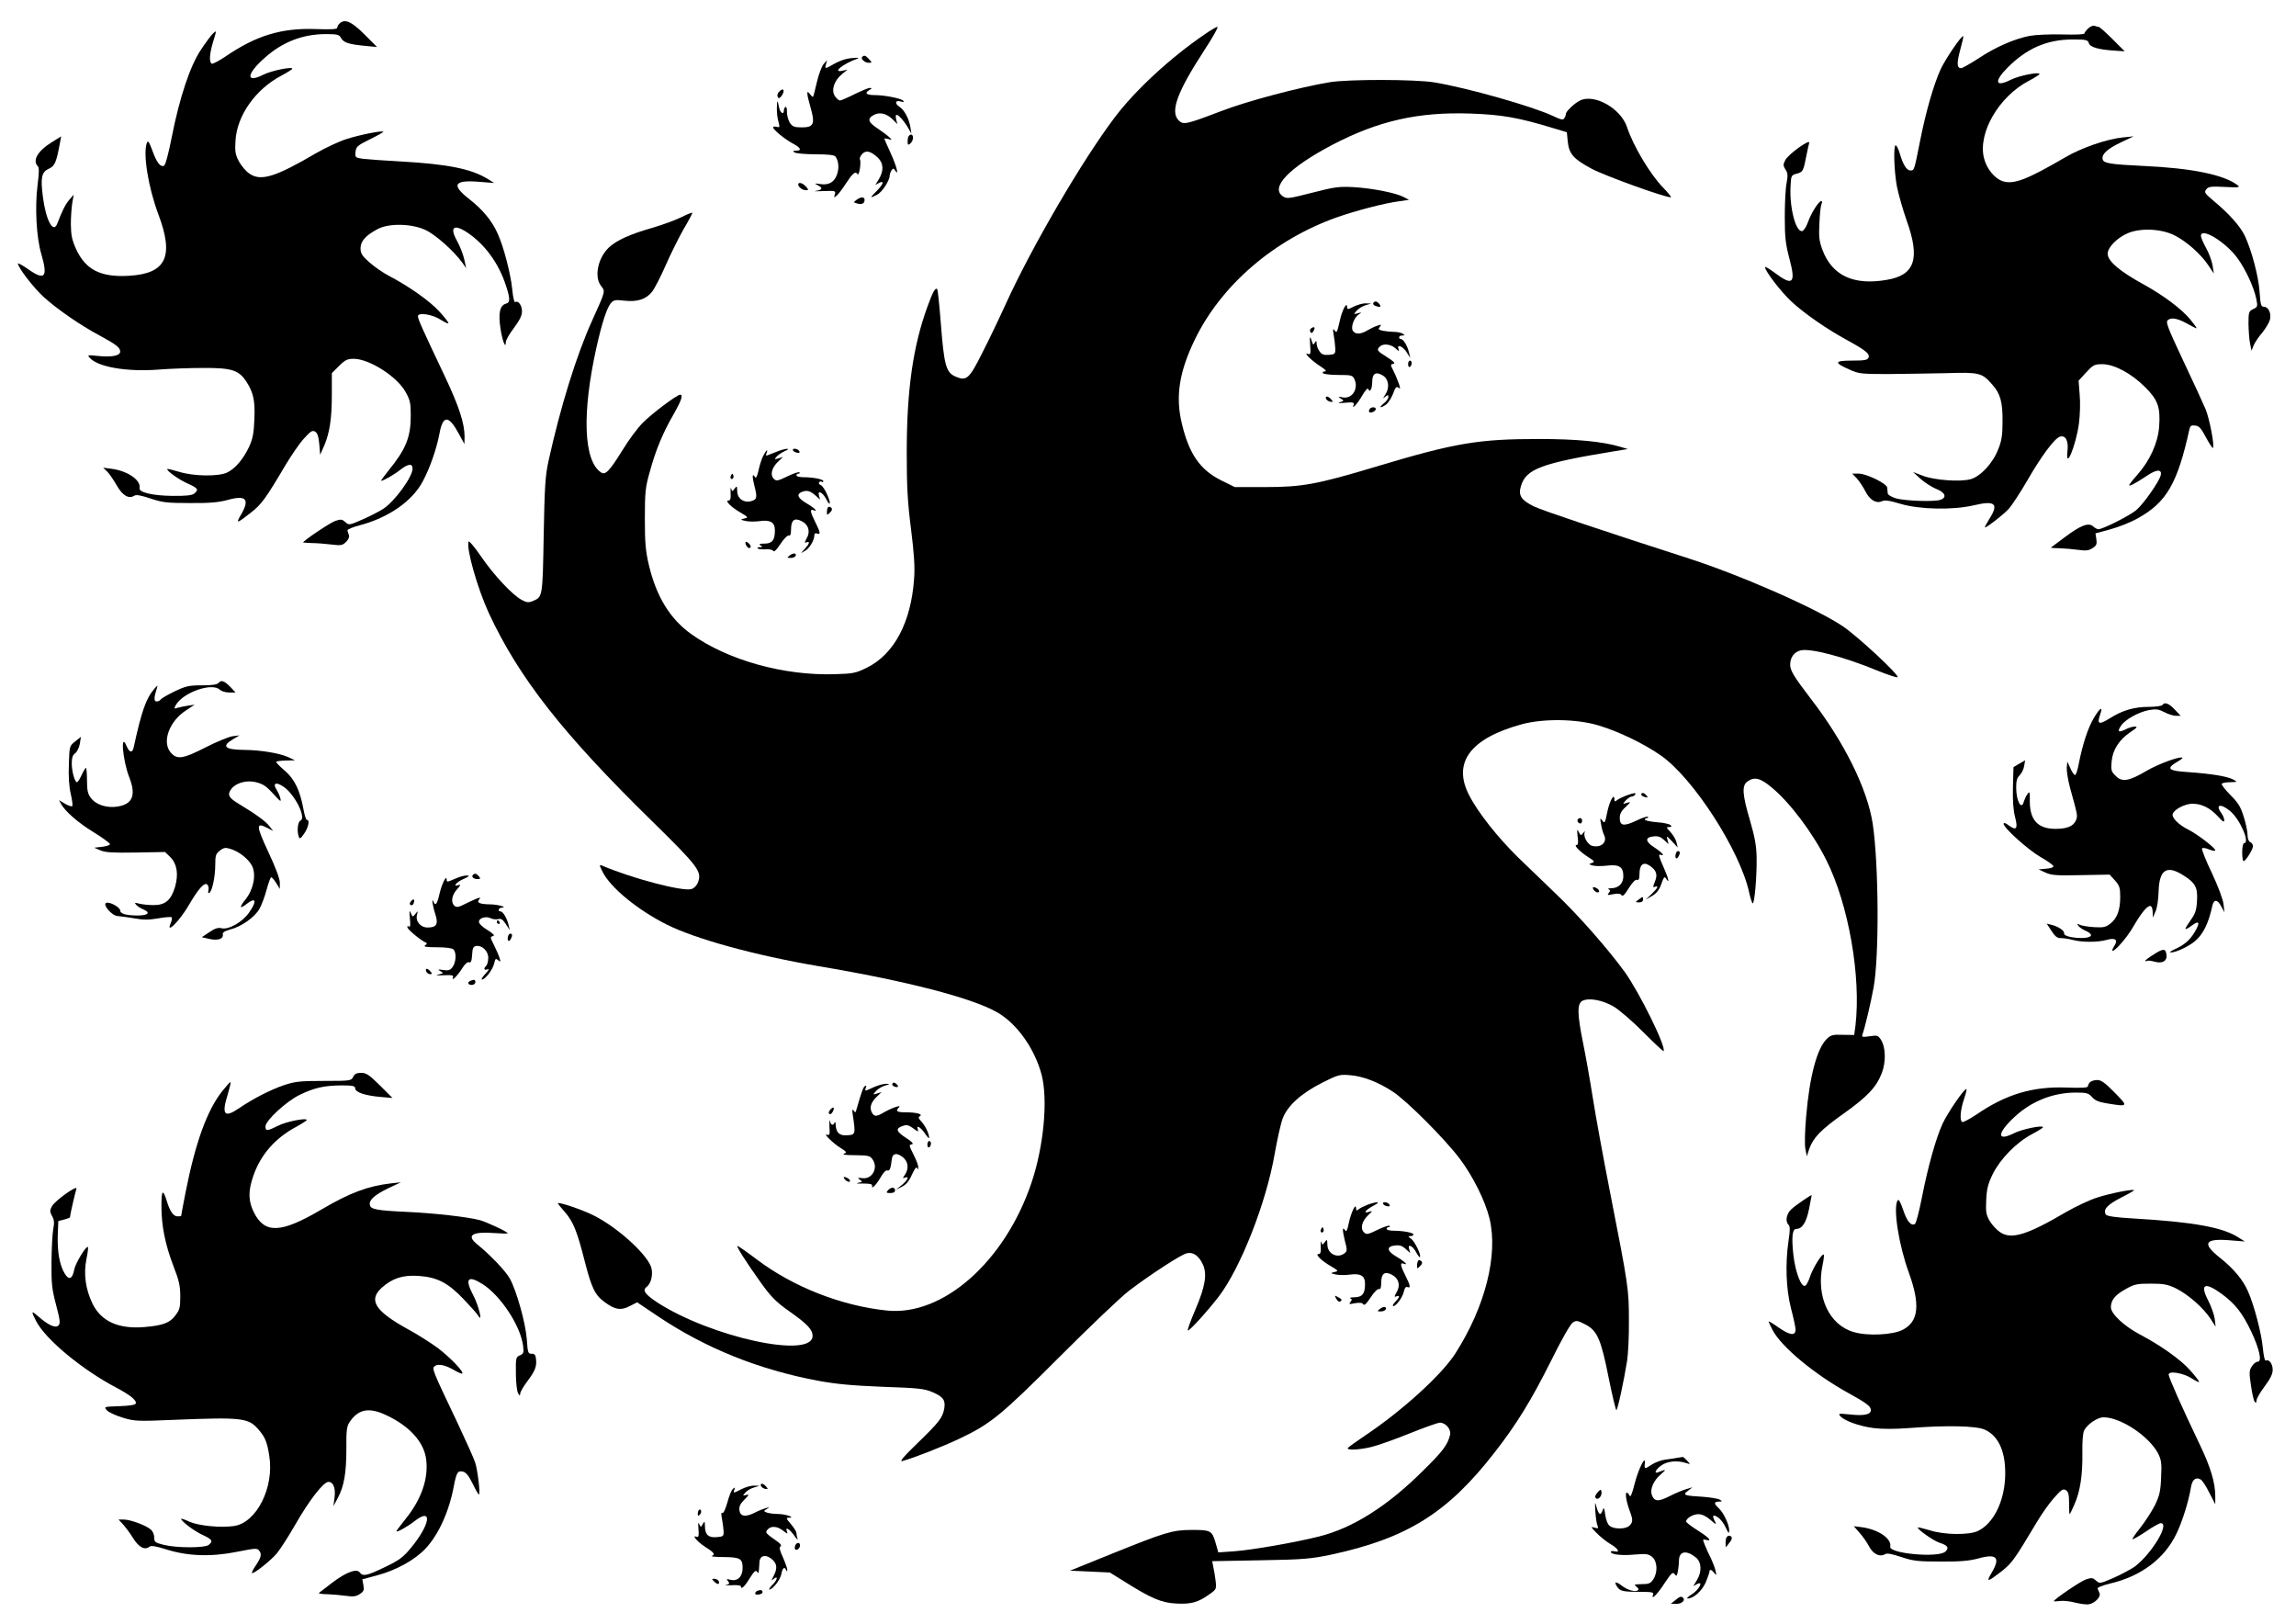 <?xml version="1.0" standalone="no"?>
<!DOCTYPE svg PUBLIC "-//W3C//DTD SVG 20010904//EN"
 "http://www.w3.org/TR/2001/REC-SVG-20010904/DTD/svg10.dtd">
<svg version="1.0" xmlns="http://www.w3.org/2000/svg"
 width="1280pt" height="905pt" viewBox="0 0 1280 905"
 preserveAspectRatio="xMidYMid meet">
<g transform="translate(0,905) scale(0.1,-0.1)"
fill="#000000" stroke="none">
<path d="M1892 8918 c-7 -7 -12 -17 -12 -23 0 -8 -36 -10 -119 -7 -192 7 -333
-36 -504 -153 -37 -25 -72 -43 -77 -40 -15 10 -12 57 9 125 19 62 19 62 -1 44
-11 -10 -41 -51 -67 -90 -61 -90 -120 -268 -163 -486 -19 -97 -36 -159 -44
-162 -21 -8 -41 19 -65 86 -18 48 -24 57 -30 42 -23 -59 7 -247 64 -399 88
-234 44 -329 -160 -342 -161 -10 -245 32 -299 149 -23 51 -28 77 -29 138 0 41
4 95 8 120 l8 45 -25 -29 c-22 -26 -38 -58 -67 -133 -22 -58 -64 21 -80 151
-14 107 -7 137 34 156 33 15 41 35 61 142 l7 38 -51 -32 c-80 -49 -111 -103
-79 -135 8 -8 7 -38 -2 -108 -15 -123 -6 -288 21 -380 38 -130 21 -151 -71
-87 -32 23 -59 37 -59 33 0 -22 88 -136 143 -186 75 -68 205 -158 312 -215 94
-51 115 -67 115 -90 0 -23 -48 -32 -125 -24 -53 6 -59 5 -47 -8 43 -53 207
-82 387 -68 61 5 172 9 248 9 159 1 199 -12 241 -77 39 -61 49 -106 44 -211
-3 -76 -9 -107 -29 -151 -32 -68 -78 -123 -123 -144 -49 -23 -187 -21 -267 4
-35 10 -65 18 -66 16 -8 -8 66 -61 115 -82 56 -25 61 -34 35 -55 -12 -10 -46
-14 -122 -13 -111 1 -188 20 -183 43 9 44 -65 96 -156 108 l-47 6 23 -22 c12
-12 36 -47 53 -77 32 -56 67 -77 98 -57 10 7 37 2 91 -16 66 -22 92 -25 220
-25 109 -1 160 4 208 17 104 29 126 5 76 -81 -31 -53 -25 -52 54 10 60 47 82
77 192 263 33 55 79 123 104 150 38 42 47 48 63 39 13 -8 19 -27 23 -70 l5
-59 22 50 c31 72 43 153 43 287 l0 118 40 40 c34 34 46 40 83 40 86 -1 238
-97 287 -183 26 -46 30 -62 30 -133 0 -121 -27 -188 -125 -308 -25 -31 -43
-56 -40 -56 13 0 72 34 106 61 45 35 69 37 69 7 0 -46 -99 -182 -163 -224 -23
-15 -76 -42 -117 -60 -73 -32 -75 -32 -95 -14 -18 16 -24 17 -57 6 -28 -10
-178 -110 -178 -120 0 0 21 -2 48 -3 26 0 75 -4 108 -8 55 -7 64 -5 84 15 13
13 19 28 15 38 -4 9 -7 21 -8 26 -1 5 30 18 68 28 161 42 294 135 352 245 41
77 77 182 93 266 19 104 51 104 107 1 l32 -59 1 40 c0 75 -31 170 -109 335
-128 270 -151 321 -151 337 0 24 82 11 130 -21 22 -14 40 -22 40 -17 0 5 -23
35 -51 65 -53 58 -166 138 -278 197 -35 18 -85 53 -112 77 -41 36 -49 50 -49
78 0 40 29 72 95 107 62 34 191 31 267 -5 57 -26 161 -120 206 -183 l21 -30
-11 50 c-6 28 -24 73 -40 102 -43 77 -19 97 57 47 97 -65 173 -168 214 -291
26 -78 26 -99 1 -106 -33 -9 -43 -52 -30 -137 10 -69 30 -120 30 -76 0 10 20
45 45 78 32 43 45 69 45 93 0 33 -21 62 -38 51 -5 -3 -12 27 -16 68 -8 87 -48
241 -82 315 -32 71 -82 132 -160 193 -101 79 -83 107 65 94 l76 -6 -35 22
c-93 57 -222 83 -485 98 -93 5 -189 12 -213 15 -41 6 -43 8 -40 38 3 29 10 36
81 71 43 21 76 40 74 42 -7 7 -131 -17 -205 -41 -42 -13 -120 -50 -172 -80
-223 -131 -306 -157 -369 -113 -19 12 -45 43 -59 68 -20 39 -23 55 -19 117 8
139 112 286 255 361 34 18 62 36 62 39 0 13 -119 -11 -163 -34 -98 -49 -94 4
8 94 99 89 213 133 342 133 63 0 74 -3 83 -20 15 -27 40 -36 129 -45 l73 -7
-71 71 c-73 73 -110 88 -139 59z"/>
<path d="M11641 8891 c-12 -12 -21 -24 -21 -28 0 -5 -55 -7 -122 -5 -68 2
-150 -2 -183 -8 -86 -17 -190 -62 -286 -126 -45 -29 -89 -54 -96 -54 -24 0
-25 27 -5 102 11 40 19 74 17 76 -8 8 -99 -126 -126 -184 -39 -85 -83 -239
-114 -396 -34 -171 -33 -168 -55 -168 -21 0 -41 32 -60 98 -7 23 -17 42 -22
42 -13 0 -9 -142 7 -229 9 -45 34 -132 55 -192 76 -212 45 -303 -112 -329
-185 -32 -304 24 -358 167 -18 49 -21 72 -17 148 2 50 7 98 12 108 4 9 3 17
-1 17 -14 0 -58 -69 -75 -119 -9 -25 -23 -47 -32 -49 -35 -7 -71 128 -65 247
3 63 4 65 35 73 34 9 37 15 53 98 6 30 13 63 16 73 8 27 -119 -64 -134 -97
-12 -23 -11 -31 2 -51 13 -19 14 -33 6 -76 -6 -28 -10 -113 -10 -187 0 -114 4
-151 26 -234 37 -139 19 -155 -84 -77 -29 21 -52 35 -52 30 0 -22 87 -135 145
-190 73 -68 200 -156 318 -220 100 -55 122 -74 114 -94 -5 -14 -22 -17 -93
-17 -99 0 -102 -11 -11 -51 48 -22 66 -24 212 -24 88 1 234 3 325 5 185 6 200
2 257 -64 45 -50 58 -98 57 -206 0 -75 -5 -108 -24 -154 -30 -78 -99 -152
-154 -167 -58 -16 -200 -6 -266 19 l-55 21 43 -39 c24 -21 63 -46 88 -56 49
-19 59 -47 22 -60 -36 -12 -198 -6 -248 8 -25 8 -46 20 -46 28 -1 8 -2 23 -3
32 -1 22 -115 78 -159 78 l-36 0 26 -27 c14 -16 35 -47 47 -71 25 -49 60 -70
92 -56 16 8 43 4 103 -14 106 -32 291 -36 408 -9 121 29 143 10 88 -76 -16
-26 -27 -47 -24 -47 11 0 99 68 131 102 17 18 64 89 104 158 78 136 153 237
183 246 31 10 49 -23 42 -79 -13 -115 47 27 64 153 6 46 8 115 4 160 l-6 78
42 46 c39 42 46 46 90 46 66 0 160 -50 237 -126 73 -72 88 -113 80 -223 -7
-90 -51 -188 -122 -268 -25 -28 -45 -54 -45 -57 0 -9 36 10 97 51 57 39 89 39
78 1 -11 -37 -94 -155 -133 -189 -34 -31 -189 -109 -214 -109 -6 0 -19 7 -29
16 -25 23 -70 6 -159 -61 -40 -30 -74 -56 -76 -57 -1 -2 21 -4 49 -4 29 -1 76
-5 104 -9 42 -6 58 -4 79 10 22 14 25 22 21 50 l-5 32 81 22 c45 12 114 39
153 61 162 89 223 194 290 498 4 18 10 23 32 20 22 -2 33 -15 60 -66 19 -35
36 -61 39 -59 10 11 -19 163 -41 216 -13 31 -69 153 -125 271 -91 194 -99 216
-84 227 20 15 55 8 110 -23 23 -13 45 -24 48 -24 4 0 -12 22 -34 49 -51 61
-148 133 -261 196 -135 74 -200 130 -200 171 0 35 53 89 112 114 72 31 190 25
263 -13 65 -33 145 -104 185 -164 l32 -48 -7 45 c-4 25 -20 69 -36 97 -16 29
-29 60 -29 68 0 50 137 -33 203 -123 45 -61 91 -160 105 -225 9 -45 9 -48 -17
-60 -24 -12 -26 -17 -26 -82 1 -39 4 -88 9 -110 l8 -40 12 30 c7 17 29 49 49
72 19 24 38 56 42 72 8 36 -9 71 -34 71 -16 0 -19 11 -24 83 -6 87 -44 230
-82 312 -26 54 -88 124 -175 196 -50 42 -53 48 -40 64 12 15 27 17 103 13 79
-4 87 -3 71 10 -75 58 -256 95 -524 107 -187 9 -224 15 -228 38 -6 28 26 57
103 94 l70 33 -60 -6 c-89 -9 -229 -57 -320 -110 -214 -125 -289 -154 -350
-134 -46 15 -91 71 -105 131 -33 139 83 340 248 427 34 18 62 36 62 39 0 14
-112 -8 -159 -31 -88 -45 -97 -11 -18 68 107 107 218 155 359 156 78 0 87 -2
93 -20 7 -23 52 -36 140 -42 l60 -4 -68 68 c-37 37 -72 68 -77 68 -4 0 -15 3
-23 6 -9 3 -25 -4 -36 -15z"/>
<path d="M6715 8858 c-192 -131 -388 -313 -501 -463 -180 -238 -459 -716 -605
-1035 -36 -80 -96 -205 -133 -277 -72 -144 -87 -158 -147 -133 -55 23 -66 62
-84 299 -8 101 -17 186 -20 189 -10 11 -24 -13 -53 -93 -82 -223 -117 -466
-117 -820 0 -192 5 -277 24 -425 17 -137 22 -209 17 -276 -17 -243 -111 -421
-264 -496 -61 -30 -76 -33 -177 -36 -285 -9 -598 78 -802 224 -117 84 -193
207 -235 382 -19 81 -23 124 -23 262 0 148 3 175 28 262 32 118 73 217 133
320 42 74 54 108 36 108 -18 0 -159 -106 -209 -157 -29 -29 -79 -97 -112 -151
-72 -116 -95 -141 -119 -126 -99 63 -109 331 -26 701 30 134 58 220 81 245 14
16 26 18 74 12 73 -8 122 8 155 51 14 18 48 84 75 146 27 62 72 152 99 200 28
47 50 89 50 93 0 3 -27 -7 -60 -24 -32 -16 -108 -44 -167 -61 -122 -35 -194
-68 -237 -107 -63 -59 -85 -165 -45 -216 24 -31 26 -25 -50 -193 -87 -192
-177 -482 -243 -782 -18 -82 -22 -142 -27 -417 -6 -344 -6 -341 -60 -364 -24
-10 -35 -9 -62 6 -50 25 -157 139 -229 245 -35 51 -66 87 -68 80 -13 -40 50
-261 113 -398 169 -363 413 -673 908 -1158 264 -259 282 -284 257 -346 -7 -17
-23 -32 -37 -35 -52 -13 -330 60 -496 131 -17 7 -17 4 3 -36 45 -88 195 -211
356 -292 161 -81 493 -172 845 -232 490 -82 857 -177 997 -257 111 -63 210
-202 249 -349 36 -140 12 -399 -57 -603 -148 -438 -493 -743 -805 -711 -254
26 -524 132 -726 285 -57 43 -106 77 -108 75 -5 -6 51 -93 131 -205 57 -79 83
-106 158 -159 100 -70 130 -102 130 -137 0 -131 -566 -8 -867 187 -66 44 -83
67 -59 85 23 17 36 59 29 100 -11 69 -183 229 -323 299 -63 32 -200 78 -200
68 0 -3 18 -25 40 -50 46 -53 68 -108 110 -274 38 -148 57 -188 111 -227 58
-43 91 -48 140 -22 l41 21 119 -80 c265 -177 559 -295 888 -357 103 -19 190
-27 362 -34 200 -7 231 -10 278 -30 60 -26 73 -45 65 -92 -10 -51 -28 -75
-148 -191 -78 -75 -103 -106 -86 -101 58 15 222 79 317 124 176 83 233 130
563 460 168 168 341 333 385 366 115 88 288 200 320 208 36 9 67 -12 90 -60
26 -55 15 -123 -41 -254 -26 -60 -45 -113 -42 -116 7 -6 110 108 174 191 121
160 263 521 310 792 14 80 34 170 45 199 27 71 103 140 222 200 86 43 96 46
152 41 72 -5 158 -38 240 -92 76 -49 291 -264 374 -375 73 -97 141 -234 165
-332 49 -204 -24 -492 -191 -753 -78 -121 -300 -322 -509 -461 -46 -31 -86
-60 -90 -65 -8 -14 63 -11 133 6 34 8 129 42 211 75 82 33 158 60 169 60 33 0
64 -37 57 -68 -14 -56 -39 -90 -153 -202 -196 -195 -389 -317 -576 -364 -135
-34 -371 -75 -476 -83 l-87 -6 -16 56 c-19 66 -28 70 -138 69 -101 0 -148 -15
-433 -130 l-240 -97 111 -5 111 -5 79 -49 c152 -96 210 -120 290 -124 83 -5
125 7 184 50 42 29 42 31 37 76 -3 26 -9 61 -13 78 l-6 32 268 5 c241 4 282 8
393 31 424 91 651 232 914 571 122 156 206 294 311 504 60 121 110 210 124
219 20 13 26 12 69 -10 67 -34 88 -80 131 -297 20 -100 40 -181 43 -181 7 0
42 162 60 275 6 39 11 140 10 225 0 173 -2 189 -106 719 -36 184 -79 418 -95
520 -16 102 -41 242 -55 310 -32 158 -33 216 -4 232 36 19 113 5 176 -32 31
-19 106 -83 165 -143 60 -60 110 -107 112 -105 18 19 -133 325 -216 441 -94
129 -251 308 -380 432 -62 60 -159 153 -215 207 -114 112 -226 253 -274 349
-92 181 9 315 295 393 122 33 309 30 429 -7 111 -33 255 -103 346 -167 182
-127 441 -530 492 -762 7 -32 16 -60 20 -62 10 -7 24 153 22 255 -1 65 -10
114 -37 207 -43 145 -46 195 -14 217 39 28 72 20 137 -35 101 -84 228 -253
303 -404 124 -247 194 -650 162 -922 l-7 -52 -63 1 c-54 2 -67 -1 -88 -21 -56
-52 -98 -210 -117 -436 -7 -78 -9 -158 -4 -180 l8 -40 13 40 c22 63 65 108
191 197 135 96 184 149 214 227 24 64 22 145 -6 187 -15 23 -20 24 -62 18 -41
-6 -45 -5 -40 10 13 35 46 173 62 261 32 174 29 690 -5 915 -30 193 -158 453
-344 694 -95 124 -116 159 -116 191 0 41 23 72 60 80 56 12 240 -36 424 -112
59 -24 111 -41 115 -38 11 12 -228 233 -308 286 -156 103 -576 287 -871 381
-438 141 -801 262 -848 285 -71 35 -89 61 -73 113 28 96 114 128 516 194 l80
13 -40 12 c-101 30 -244 44 -455 44 -336 0 -466 -21 -905 -153 -337 -101 -415
-115 -625 -115 l-166 0 -77 38 c-116 58 -178 146 -218 315 -37 151 -15 289 71
467 147 305 443 560 794 684 105 37 267 79 345 89 l56 8 -30 16 c-44 23 -175
49 -280 55 -80 4 -105 1 -229 -31 -128 -33 -142 -35 -163 -21 -75 49 33 161
277 289 256 133 477 183 769 173 172 -6 265 -22 456 -80 l80 -24 5 -51 c7 -71
33 -99 136 -154 74 -39 404 -158 439 -158 5 0 -14 24 -42 53 -73 74 -168 234
-202 337 -34 106 -184 190 -264 149 -30 -15 -77 -60 -77 -73 0 -6 -4 -17 -9
-25 -7 -11 -18 -9 -62 12 -117 55 -481 158 -664 188 -105 17 -474 18 -580 1
-170 -28 -461 -105 -609 -162 -194 -74 -209 -77 -235 -51 -49 49 -8 159 143
391 47 72 80 130 73 130 -7 0 -39 -19 -72 -42z"/>
<path d="M4807 8733 c-11 -10 14 -33 36 -33 19 0 20 1 2 20 -19 21 -28 24 -38
13z"/>
<path d="M4713 8720 c-17 -4 -48 -17 -68 -29 -45 -26 -48 -26 -40 2 l6 22 -20
-23 c-10 -12 -27 -57 -37 -100 -10 -42 -19 -79 -21 -81 -2 -3 -10 4 -18 15
-20 27 -19 4 4 -76 26 -91 17 -110 -48 -110 -43 0 -53 4 -68 26 -9 15 -16 42
-16 60 1 19 -3 31 -8 28 -5 -3 -9 -12 -9 -20 0 -25 -19 -15 -26 14 -10 48 -12
48 -13 2 -1 -25 3 -60 9 -79 8 -30 7 -33 -10 -28 -11 3 -20 2 -20 -3 0 -13 68
-68 110 -90 44 -23 52 -40 18 -40 -19 0 -20 -2 -8 -10 8 -5 61 -10 116 -10 69
0 105 -4 111 -12 30 -39 18 -118 -22 -144 -17 -11 -37 -14 -62 -10 -33 5 -35
4 -15 -6 31 -16 28 -26 -10 -32 -18 -2 0 -3 40 -1 70 2 72 2 66 -19 -6 -19 -5
-19 11 -6 9 8 32 37 50 66 38 58 54 72 65 54 4 -7 10 5 14 30 3 23 4 46 0 51
-3 6 2 19 12 30 21 23 47 18 87 -19 33 -31 35 -73 7 -120 l-20 -33 20 11 c32
17 25 -7 -14 -46 -38 -38 -38 -41 4 -19 28 14 70 79 70 107 0 7 5 20 10 28 9
13 11 13 20 0 24 -37 8 26 -25 97 -19 42 -35 78 -35 80 0 2 10 1 23 -2 20 -7
21 -6 6 9 -9 9 -38 31 -65 49 -55 36 -61 55 -23 76 32 18 72 9 106 -25 l26
-26 -7 26 c-3 14 -3 26 2 26 12 0 46 -39 66 -75 l17 -30 -5 33 c-8 50 -34 99
-62 117 -29 19 -22 39 9 29 16 -4 19 -3 12 5 -13 13 -104 31 -161 31 -46 0
-56 12 -26 29 14 9 14 10 1 11 -8 0 -46 -16 -85 -35 -38 -19 -75 -35 -81 -35
-7 0 -20 11 -29 25 -21 33 -4 85 39 121 l32 26 -27 -6 c-63 -14 2 39 82 67 23
8 -31 6 -67 -3z"/>
<path d="M4340 8535 c-6 -8 -8 -20 -4 -26 5 -9 11 -7 21 6 23 33 9 51 -17 20z"/>
<path d="M5067 8293 c-4 -3 -7 -17 -7 -31 0 -21 2 -22 15 -12 8 7 15 21 15 31
0 19 -11 25 -23 12z"/>
<path d="M4450 8022 c0 -14 23 -32 42 -32 17 0 17 1 1 20 -17 20 -43 27 -43
12z"/>
<path d="M4775 7936 c-18 -13 -18 -14 3 -20 26 -8 42 -1 42 20 0 18 -21 18
-45 0z"/>
<path d="M7656 7361 c-3 -5 1 -12 10 -15 27 -11 37 -7 24 9 -14 17 -26 19 -34
6z"/>
<path d="M7547 7341 c-33 -17 -37 -17 -37 -2 -1 33 -29 -20 -41 -78 -15 -66
-17 -70 -30 -51 -8 11 -9 4 -4 -25 4 -22 8 -56 9 -75 1 -33 -1 -35 -36 -38
-28 -2 -40 2 -52 20 -9 12 -16 32 -16 43 0 16 -2 17 -10 5 -8 -13 -9 -13 -14
0 -13 42 -16 40 -12 -12 4 -50 2 -56 -12 -51 -29 11 18 -36 68 -68 28 -18 38
-29 27 -29 -10 0 -15 -4 -12 -10 3 -5 42 -10 86 -10 74 0 80 -2 90 -24 24 -53
-13 -111 -65 -101 -28 5 -29 5 -11 -7 19 -12 19 -12 -5 -20 -16 -5 -6 -6 28
-3 46 4 53 2 48 -12 -12 -30 22 6 50 55 15 26 29 41 32 34 8 -24 22 0 22 39 0
47 20 60 59 36 33 -20 39 -67 15 -105 -16 -24 -16 -26 -1 -13 15 11 17 11 17
-2 0 -9 -12 -25 -26 -36 -30 -24 -19 -29 13 -6 12 8 29 35 39 60 13 36 19 43
30 34 12 -9 12 -4 0 29 -8 22 -21 53 -30 70 -15 28 -15 31 2 34 12 3 2 14 -35
37 -56 35 -60 40 -41 59 19 19 62 14 88 -10 18 -17 22 -18 17 -5 -12 31 22 19
44 -15 l21 -33 -7 30 c-8 36 -31 75 -45 75 -6 0 -10 5 -10 10 0 6 8 10 18 10
14 0 15 2 2 10 -8 5 -29 10 -46 10 -17 0 -46 3 -63 6 -27 6 -29 9 -19 22 11
13 9 14 -12 7 -14 -4 -39 -16 -56 -26 -39 -24 -70 -24 -83 -1 -11 21 9 75 36
91 16 10 15 11 -7 5 -25 -7 -25 -7 -6 15 11 12 33 25 50 30 l31 9 -30 1 c-17
1 -47 -8 -68 -18z"/>
<path d="M7311 7221 c-8 -5 -10 -14 -6 -21 6 -9 10 -8 17 4 12 21 7 28 -11 17z"/>
<path d="M7850 7019 c0 -11 5 -17 10 -14 6 3 10 13 10 21 0 8 -4 14 -10 14 -5
0 -10 -9 -10 -21z"/>
<path d="M7392 6828 c3 -7 13 -15 24 -17 16 -3 17 -1 5 13 -16 19 -34 21 -29
4z"/>
<path d="M7635 6769 c-4 -6 -4 -13 -1 -16 8 -8 36 5 36 17 0 13 -27 13 -35 -1z"/>
<path d="M4340 6536 c-19 -7 -44 -17 -54 -21 -16 -7 -18 -5 -13 8 11 28 -1 19
-18 -13 -8 -16 -20 -52 -26 -81 -8 -35 -14 -47 -20 -38 -15 25 -17 4 -3 -50
17 -65 14 -76 -21 -85 -40 -10 -75 16 -75 57 -1 29 -2 30 -14 14 -14 -18 -14
-18 -20 0 -3 10 -4 -1 -3 -24 2 -32 -1 -43 -12 -43 -22 0 15 -37 69 -68 42
-25 43 -27 20 -32 -24 -6 -24 -7 7 -14 18 -4 52 -4 76 -1 62 9 87 -6 87 -51 0
-55 -15 -74 -58 -74 -28 0 -33 -3 -22 -10 13 -8 12 -10 -4 -10 -11 0 -16 -3
-12 -7 4 -4 23 -6 43 -5 20 2 40 -2 44 -9 4 -8 19 7 40 39 19 29 40 50 47 47
8 -3 12 8 12 34 0 52 19 67 59 46 39 -19 50 -59 28 -96 -12 -23 -13 -27 -1
-22 21 8 17 -7 -8 -35 l-23 -25 22 12 c24 12 53 59 53 87 0 10 5 14 15 10 21
-8 19 7 -10 64 -29 57 -31 75 -9 66 29 -11 3 14 -42 40 -48 29 -56 50 -21 63
27 10 44 5 76 -23 l23 -21 -6 22 c-11 34 21 19 40 -19 24 -46 28 -25 5 26 -11
26 -27 49 -35 52 -9 3 -13 10 -10 15 3 5 10 7 15 4 5 -4 9 -2 9 3 0 11 -57 22
-112 22 -21 0 -38 5 -38 10 0 6 5 10 12 10 6 0 8 3 5 7 -4 4 -34 -6 -67 -22
-56 -27 -62 -28 -77 -13 -21 22 -10 62 25 95 l27 26 -25 -8 c-23 -7 -24 -6
-11 9 8 10 28 23 45 31 40 17 12 18 -34 1z"/>
<path d="M4420 6542 c0 -5 9 -12 21 -15 13 -3 19 -1 16 6 -5 15 -37 22 -37 9z"/>
<path d="M4076 6401 c-4 -7 -5 -15 -2 -18 9 -9 19 4 14 18 -4 11 -6 11 -12 0z"/>
<path d="M4617 6223 c-4 -3 -7 -16 -7 -27 0 -19 1 -19 17 -3 12 11 14 20 7 27
-6 6 -13 7 -17 3z"/>
<path d="M4160 6010 c6 -11 15 -18 21 -14 6 4 6 11 -2 20 -17 21 -31 17 -19
-6z"/>
<path d="M4404 5955 c-18 -14 -18 -14 3 -15 23 0 39 15 25 24 -5 3 -18 -1 -28
-9z"/>
<path d="M1220 5245 c-9 -11 -34 -15 -94 -15 -72 0 -90 -4 -153 -34 -39 -19
-74 -39 -77 -45 -4 -6 -14 -11 -23 -11 -16 0 -15 23 2 75 6 17 3 16 -15 -5
-46 -53 -71 -125 -115 -327 -7 -32 -24 -28 -39 8 -36 85 -22 -79 14 -172 40
-101 20 -152 -66 -165 -61 -9 -120 11 -148 49 -17 22 -21 43 -21 98 0 38 -3
69 -6 69 -3 0 -14 -18 -24 -40 -10 -22 -21 -40 -26 -40 -12 0 -29 60 -29 105
0 30 5 47 19 56 10 8 22 31 26 53 l6 39 -32 -26 c-32 -25 -32 -26 -35 -127 -3
-65 1 -124 10 -163 8 -34 12 -65 9 -70 -2 -4 -20 1 -39 12 l-35 21 12 -22 c22
-40 95 -105 183 -158 48 -30 88 -59 89 -65 1 -5 -18 -12 -43 -15 l-45 -5 35
-15 c28 -12 70 -14 198 -12 l162 3 29 -28 c38 -38 47 -96 27 -166 -22 -74 -54
-102 -119 -102 -29 0 -65 4 -81 8 -25 7 -28 6 -17 -6 6 -8 25 -20 42 -27 42
-18 22 -34 -39 -33 -61 1 -92 10 -92 28 0 17 -55 48 -76 43 -27 -6 29 -73 62
-74 16 -1 58 -7 94 -13 49 -9 79 -9 132 0 37 7 71 9 75 6 3 -4 1 -18 -5 -32
-31 -69 51 13 102 102 52 89 85 126 101 113 7 -6 10 -20 7 -32 -3 -13 -1 -19
5 -15 16 10 33 90 33 156 0 52 3 62 25 79 21 17 32 19 57 11 50 -14 105 -58
124 -97 23 -49 7 -130 -37 -185 -36 -44 -34 -57 4 -27 53 42 62 20 16 -46 -36
-53 -115 -98 -154 -88 -19 5 -37 -1 -68 -22 l-42 -28 44 -10 c48 -10 78 1 73
27 -1 10 12 18 41 26 62 15 138 69 164 116 12 22 30 70 40 108 10 37 21 67 25
67 5 0 17 -15 28 -32 l20 -33 0 35 c0 22 -24 86 -65 173 -68 147 -69 165 -4
132 l32 -17 -22 28 c-21 27 -76 67 -171 124 -56 34 -65 51 -39 84 25 32 82 48
132 37 45 -11 60 -21 109 -75 32 -35 36 -37 31 -16 -3 14 -13 35 -21 48 -25
39 -1 46 44 13 62 -46 122 -172 89 -185 -15 -6 -21 -60 -9 -91 5 -13 11 -9 30
19 24 35 32 76 15 76 -5 0 -13 26 -19 58 -19 105 -49 168 -103 215 -27 23 -49
45 -49 50 0 4 24 7 53 8 l52 1 -41 19 c-48 21 -151 38 -239 39 -111 1 -133 19
-67 59 l37 22 -40 -5 c-22 -4 -89 -31 -149 -62 -127 -65 -159 -69 -194 -29
-51 59 -9 175 86 236 l47 31 -35 -5 c-19 -3 -46 -8 -59 -12 -21 -7 -22 -6 -12
13 39 72 204 130 247 87 9 -8 32 -15 51 -15 l36 0 -24 26 c-36 38 -55 46 -69
29z"/>
<path d="M12055 5120 c-3 -5 -37 -10 -74 -10 -83 0 -149 -19 -221 -65 -60 -37
-71 -32 -51 25 16 46 -2 35 -36 -22 -33 -55 -63 -148 -84 -255 -6 -35 -16 -63
-21 -63 -5 0 -17 17 -26 38 l-17 37 -3 -35 c-1 -19 7 -69 18 -110 44 -159 44
-158 32 -185 -15 -31 -49 -45 -113 -45 -98 0 -143 49 -143 154 1 53 -1 57 -13
40 -8 -10 -16 -29 -20 -41 -13 -53 -43 2 -43 78 0 37 5 55 19 67 10 10 22 32
25 50 l6 34 -33 -19 -32 -19 -3 -112 c-2 -74 2 -130 12 -167 17 -65 7 -77 -35
-46 -18 14 -29 17 -29 9 0 -22 133 -142 204 -184 39 -22 71 -45 73 -51 3 -7
-12 -13 -39 -15 l-43 -4 39 -18 c33 -15 62 -17 198 -14 l159 3 30 -33 c25 -28
29 -40 29 -92 0 -72 -17 -119 -56 -149 -24 -19 -38 -22 -89 -19 -33 2 -69 8
-80 13 -17 8 -18 7 -7 -7 7 -9 26 -21 43 -28 16 -7 28 -18 26 -24 -8 -26 -155
-14 -150 12 3 14 -32 38 -70 47 l-27 7 27 -41 c20 -31 33 -41 52 -40 14 0 44
-4 66 -10 52 -14 140 -14 189 0 50 14 66 0 42 -35 -9 -15 -13 -26 -8 -26 15 0
80 75 112 130 45 78 79 120 96 120 9 0 14 -11 15 -32 l1 -33 15 35 c9 19 16
69 17 112 4 121 45 148 138 89 68 -43 81 -68 76 -144 -3 -52 -10 -71 -36 -107
-17 -24 -30 -45 -28 -48 3 -2 18 6 35 19 42 31 48 18 17 -35 -28 -47 -59 -74
-116 -99 -19 -9 -27 -16 -18 -16 26 -1 100 33 136 64 44 37 75 99 96 198 8 36
29 34 49 -5 l18 -33 -5 45 c-3 27 -30 99 -65 174 -34 70 -58 132 -55 137 3 5
21 2 40 -6 18 -7 34 -10 34 -5 0 14 -97 88 -149 115 -57 28 -96 69 -88 89 10
26 69 56 110 56 52 0 99 -24 142 -71 26 -29 35 -34 35 -21 0 10 -7 27 -15 38
-37 49 -7 58 47 14 56 -46 114 -180 78 -180 -5 0 -10 -22 -10 -50 0 -27 3 -50
8 -50 11 0 52 65 52 83 0 10 -7 20 -15 23 -9 4 -15 19 -15 39 0 18 -9 64 -21
101 -17 56 -31 79 -75 123 -29 29 -51 58 -48 62 3 5 24 9 47 9 41 1 42 1 17
15 -34 18 -122 32 -247 41 -115 7 -129 19 -68 56 20 11 34 22 32 24 -11 11
-132 -33 -199 -72 -100 -59 -138 -65 -173 -29 -25 24 -27 32 -23 80 6 66 42
122 106 165 36 24 41 30 23 30 -12 0 -36 -7 -52 -16 -38 -19 -47 -12 -25 20
22 35 99 77 156 88 41 7 55 5 87 -12 21 -11 50 -20 64 -20 l26 0 -33 35 c-33
35 -57 44 -69 25z"/>
<path d="M9067 4616 c-20 -8 -44 -19 -52 -26 -12 -10 -15 -9 -15 6 -1 38 -29
-16 -41 -79 -11 -55 -13 -58 -26 -41 -13 17 -14 15 -7 -21 3 -22 11 -48 16
-58 21 -41 -15 -74 -65 -62 -27 7 -53 55 -42 77 3 7 0 5 -8 -4 -13 -17 -15
-16 -26 5 -9 19 -10 15 -6 -25 5 -34 3 -48 -6 -48 -18 0 19 -38 66 -68 35 -22
37 -26 20 -32 -19 -7 -19 -7 3 -14 13 -4 49 -5 81 -1 68 8 91 -7 91 -59 0 -40
-26 -66 -66 -67 -16 0 -23 -3 -16 -6 10 -4 10 -8 1 -20 -11 -13 -8 -14 25 -7
27 5 41 3 46 -6 6 -9 18 3 40 39 21 33 37 50 46 47 10 -4 14 5 14 33 0 51 21
69 55 47 39 -26 48 -50 31 -90 -12 -30 -12 -34 0 -29 23 9 16 -7 -18 -40 l-33
-31 35 20 c23 13 39 33 49 59 18 51 20 52 31 35 21 -33 9 13 -20 76 -21 47
-25 64 -15 60 31 -12 13 11 -30 39 -54 34 -56 58 -6 63 24 3 40 -3 58 -20 l25
-23 -6 25 c-7 23 -5 22 25 -9 l32 -35 -7 30 c-4 16 -19 41 -34 57 -23 24 -24
27 -7 27 14 0 16 3 8 11 -6 6 -41 14 -77 16 -36 3 -66 10 -66 14 0 5 5 9 12 9
6 0 8 3 5 7 -4 4 -34 -6 -66 -22 -69 -32 -91 -29 -91 16 0 22 9 40 33 61 30
29 30 30 7 23 -25 -8 -25 -8 -6 14 11 11 25 21 32 21 7 0 16 5 19 10 8 13 -2
12 -48 -4z"/>
<path d="M9150 4621 c0 -5 9 -11 21 -14 16 -4 18 -3 8 9 -13 16 -29 19 -29 5z"/>
<path d="M8797 4484 c-8 -8 1 -24 14 -24 5 0 9 7 9 15 0 15 -12 20 -23 9z"/>
<path d="M9344 4296 c-10 -27 2 -43 14 -19 8 14 9 24 2 28 -6 3 -13 -1 -16 -9z"/>
<path d="M2637 4174 c-11 -11 3 -24 25 -24 17 0 18 2 8 15 -13 16 -23 19 -33
9z"/>
<path d="M2533 4150 c-40 -17 -43 -18 -43 -2 -1 29 -28 -27 -41 -85 -12 -52
-22 -65 -32 -40 -13 32 -5 -24 9 -66 19 -57 9 -77 -42 -77 -40 0 -69 35 -59
72 6 22 5 22 -9 4 -15 -19 -16 -18 -26 5 -8 19 -9 13 -5 -29 4 -40 3 -52 -6
-46 -7 4 -10 2 -7 -7 5 -14 76 -72 100 -82 10 -4 10 -8 -2 -16 -11 -8 6 -11
65 -11 50 0 86 -5 93 -12 17 -17 15 -70 -4 -97 -14 -19 -23 -22 -53 -18 -31 5
-33 4 -16 -6 19 -11 18 -12 -10 -19 -21 -5 -12 -6 28 -4 48 2 57 0 52 -12 -10
-26 25 8 52 51 15 24 30 37 38 33 10 -4 15 7 17 42 2 38 7 47 23 49 34 5 68
-30 67 -67 0 -18 -6 -38 -11 -43 -17 -17 -13 -27 7 -20 11 4 7 -5 -12 -25 -17
-18 -25 -32 -19 -32 18 0 61 57 68 90 6 27 9 29 22 18 14 -11 15 -10 8 12 -4
14 -18 46 -31 72 -22 43 -22 47 -6 50 12 3 4 12 -30 34 -28 16 -48 36 -48 46
0 22 41 33 67 19 11 -5 29 -7 41 -4 16 4 26 -3 42 -28 l22 -34 -7 30 c-8 36
-31 75 -45 75 -18 0 -10 20 8 21 35 1 -22 18 -65 18 -58 1 -77 9 -62 27 10 12
8 13 -14 5 -15 -6 -45 -20 -67 -31 -33 -17 -45 -19 -56 -9 -22 18 -16 60 14
92 19 21 22 28 10 24 -37 -13 -16 15 25 33 35 16 38 20 17 20 -14 0 -44 -9
-67 -20z"/>
<path d="M8880 4102 c0 -16 28 -34 34 -23 4 6 -3 15 -14 21 -11 6 -20 7 -20 2z"/>
<path d="M9134 4035 c-19 -14 -18 -14 4 -15 13 0 22 6 22 15 0 19 -1 19 -26 0z"/>
<path d="M2291 4026 c-8 -10 -9 -16 -1 -21 5 -3 13 1 16 10 9 22 -1 29 -15 11z"/>
<path d="M2770 3910 c0 -5 5 -10 11 -10 5 0 7 5 4 10 -3 6 -8 10 -11 10 -2 0
-4 -4 -4 -10z"/>
<path d="M2834 3836 c-10 -27 2 -43 14 -19 8 14 9 24 2 28 -6 3 -13 -1 -16 -9z"/>
<path d="M12007 3730 c-26 -16 -47 -32 -47 -35 0 -4 4 -4 9 -1 4 3 23 1 41 -4
44 -13 72 3 68 37 -4 37 -17 38 -71 3z"/>
<path d="M2376 3635 c4 -8 13 -15 21 -15 13 0 13 3 3 15 -7 8 -16 15 -21 15
-5 0 -6 -7 -3 -15z"/>
<path d="M2623 3583 c-20 -8 -15 -23 7 -23 11 0 20 7 20 15 0 15 -6 17 -27 8z"/>
<path d="M1969 3048 c-10 -22 -14 -23 -162 -23 -132 0 -161 -3 -222 -23 -76
-26 -171 -74 -252 -129 -83 -57 -99 -36 -63 78 10 35 18 65 15 67 -2 2 -22
-20 -46 -50 -84 -106 -149 -284 -204 -562 -14 -71 -25 -131 -25 -133 0 -2 -9
-3 -20 -3 -23 0 -43 28 -60 85 -22 70 -30 63 -30 -28 0 -110 21 -215 68 -337
30 -77 37 -108 37 -166 0 -62 -3 -75 -28 -107 -31 -41 -68 -55 -172 -64 -145
-12 -241 32 -289 130 -39 80 -51 166 -34 250 8 37 11 67 7 67 -13 0 -69 -93
-75 -126 -10 -54 -30 -62 -53 -23 -29 47 -42 123 -39 215 l3 78 32 8 c18 5 33
10 33 13 0 11 30 142 36 158 10 27 -118 -64 -136 -96 -13 -24 -13 -30 0 -55
12 -21 14 -37 7 -72 -5 -25 -9 -108 -10 -185 -1 -122 3 -153 26 -240 22 -83
24 -102 13 -113 -16 -17 -56 1 -111 49 -41 36 -43 33 -14 -24 52 -102 256
-271 446 -371 78 -41 116 -72 110 -89 -2 -8 -36 -13 -91 -15 -87 -3 -88 -3
-70 -23 9 -11 49 -29 88 -41 66 -20 80 -21 290 -12 373 15 411 11 466 -53 37
-42 49 -69 61 -147 29 -176 -70 -373 -196 -392 -74 -11 -197 1 -249 24 -25 12
-46 19 -46 16 0 -13 72 -68 118 -89 56 -26 61 -35 36 -56 -21 -18 -180 -18
-251 0 -48 12 -53 16 -53 40 0 16 -8 36 -19 45 -25 23 -114 56 -150 56 l-30 0
26 -28 c13 -15 39 -49 56 -77 32 -51 65 -67 91 -46 8 7 35 3 92 -15 119 -38
249 -43 394 -14 107 21 114 22 126 5 14 -19 10 -36 -22 -84 -13 -19 -22 -37
-19 -39 7 -8 103 68 137 108 18 21 64 92 102 158 78 137 159 242 187 242 27 0
41 -34 34 -88 l-6 -47 24 45 c35 65 48 139 48 275 -1 98 2 125 17 147 49 74
109 86 207 39 130 -61 210 -151 221 -247 13 -107 -27 -222 -116 -332 -27 -34
-50 -64 -50 -67 0 -9 63 26 101 56 103 81 88 -19 -21 -150 -43 -52 -65 -68
-144 -106 -102 -49 -123 -53 -140 -30 -17 24 -76 2 -154 -57 -37 -28 -70 -54
-74 -57 -4 -3 16 -7 45 -7 29 -1 76 -5 104 -9 42 -6 58 -4 79 10 22 14 25 22
20 49 l-6 33 82 22 c106 28 211 86 270 149 73 77 132 208 158 348 15 78 22 88
52 81 17 -5 32 -24 53 -67 16 -33 31 -60 35 -60 9 0 -7 135 -21 178 -6 20 -51
120 -99 222 -143 300 -144 303 -125 316 19 14 60 5 112 -26 20 -11 38 -19 40
-16 10 10 -68 90 -136 142 -38 28 -113 76 -167 105 -183 101 -222 162 -146
231 59 53 117 72 206 66 103 -7 164 -38 252 -131 38 -40 75 -81 81 -92 26 -42
1 59 -28 114 -50 94 -32 116 52 63 101 -65 210 -231 225 -342 5 -40 3 -46 -18
-55 -22 -9 -23 -15 -22 -100 0 -50 6 -99 12 -110 9 -16 11 -17 12 -4 0 10 18
41 40 70 44 59 53 82 48 125 -2 22 -8 29 -24 28 -20 0 -22 6 -27 80 -7 92 -56
267 -94 338 -23 42 -107 131 -186 195 -58 48 -23 69 99 60 41 -3 74 -4 74 -1
0 8 -116 62 -155 73 -69 18 -254 39 -408 46 -168 8 -201 14 -205 39 -6 27 27
56 103 93 l70 33 -55 -6 c-129 -15 -228 -52 -385 -144 -229 -135 -319 -139
-380 -17 -31 63 -32 117 -4 199 40 120 123 215 242 278 31 17 57 34 57 37 0
14 -116 -9 -160 -32 -60 -30 -70 -31 -70 -4 0 33 115 139 190 176 83 40 136
52 233 53 63 0 77 -3 77 -16 0 -22 53 -40 137 -48 l71 -6 -70 70 c-60 59 -76
70 -105 70 -25 0 -36 -6 -44 -22z"/>
<path d="M11652 3018 c-7 -7 -12 -17 -12 -23 0 -8 -36 -10 -119 -7 -191 7
-339 -38 -505 -152 -38 -25 -72 -43 -77 -40 -15 9 -10 68 10 127 11 32 17 57
13 57 -14 -1 -105 -134 -133 -195 -37 -82 -81 -238 -115 -412 -15 -76 -32
-141 -38 -145 -21 -14 -45 14 -66 78 -16 46 -25 62 -31 53 -26 -41 6 -247 62
-401 65 -179 56 -274 -33 -320 -55 -29 -197 -36 -273 -13 -138 39 -212 199
-174 375 6 28 9 54 6 57 -9 8 -61 -76 -77 -125 -8 -25 -20 -47 -27 -49 -22 -8
-54 76 -65 172 -11 99 -6 145 16 145 33 0 56 36 71 110 8 41 15 76 15 78 0 5
-87 -54 -112 -77 -29 -26 -37 -68 -17 -88 9 -9 9 -31 0 -88 -19 -131 -14 -270
14 -379 14 -53 25 -105 25 -116 0 -37 -29 -34 -91 8 -32 23 -59 39 -59 36 0
-3 9 -23 21 -46 48 -94 235 -249 424 -353 100 -55 125 -74 125 -95 0 -25 -39
-33 -119 -24 -58 6 -64 5 -53 -8 22 -27 108 -58 187 -68 47 -6 120 -6 197 0
207 16 376 13 423 -9 81 -36 121 -134 113 -274 -8 -136 -68 -251 -152 -291
-49 -23 -186 -22 -267 4 -35 10 -65 18 -67 16 -7 -8 86 -74 120 -85 47 -15 55
-28 34 -49 -36 -37 -317 -12 -308 27 9 44 -65 95 -156 108 l-47 6 32 -37 c18
-20 42 -54 53 -76 22 -42 60 -61 89 -43 10 7 37 2 91 -16 66 -22 92 -25 220
-25 109 -1 160 4 208 17 104 29 126 6 75 -80 -32 -54 -24 -53 55 8 59 47 70
62 198 276 27 46 70 106 96 135 40 45 49 51 65 42 14 -9 18 -24 18 -73 0 -33
1 -61 3 -61 2 0 14 25 27 55 32 72 46 164 44 289 -1 62 3 110 10 123 18 35 75
73 108 73 96 0 255 -106 305 -203 17 -35 20 -54 16 -132 -3 -78 -9 -102 -35
-156 -18 -35 -55 -92 -82 -126 -28 -35 -47 -63 -42 -63 5 0 40 20 77 45 36 25
73 45 80 45 53 0 -52 -173 -146 -243 -22 -15 -74 -43 -117 -62 -76 -33 -78
-33 -98 -15 -18 16 -24 17 -57 6 -31 -11 -178 -111 -178 -121 0 -2 15 -1 33 1
17 3 56 -1 86 -9 29 -7 64 -12 77 -9 33 6 67 41 59 61 -4 9 -9 21 -11 26 -3 6
27 18 68 28 173 40 304 138 371 277 34 71 68 179 82 263 7 41 28 56 54 40 9
-5 31 -39 48 -74 l33 -64 0 45 c0 75 -26 162 -86 287 -101 211 -174 376 -174
391 0 23 83 9 130 -22 22 -14 40 -23 40 -18 0 4 -23 34 -51 65 -51 58 -164
138 -278 198 -88 46 -163 116 -163 152 0 40 23 69 83 102 48 27 63 30 139 30
71 0 94 -4 140 -26 67 -33 153 -108 193 -169 l29 -45 -5 43 c-3 23 -19 69 -36
102 -49 94 -20 107 76 37 75 -56 113 -104 163 -208 46 -98 62 -169 37 -169 -9
0 -24 -11 -33 -26 -15 -22 -16 -35 -5 -107 6 -44 16 -86 21 -91 7 -7 10 -4 10
8 0 10 20 45 45 78 32 43 45 69 45 93 0 33 -21 61 -38 51 -6 -3 -13 28 -17 72
-8 82 -48 236 -83 315 -28 64 -81 127 -158 188 -101 80 -83 108 65 95 l76 -6
-40 25 c-88 55 -253 84 -578 103 -104 6 -151 13 -157 22 -17 28 8 55 84 94 42
21 75 40 73 42 -7 7 -131 -17 -205 -41 -42 -13 -120 -50 -172 -80 -220 -129
-307 -156 -370 -113 -19 13 -45 41 -58 63 -20 35 -22 50 -19 117 3 62 10 90
37 145 42 84 132 176 218 221 34 18 62 36 62 39 0 13 -119 -11 -163 -34 -98
-49 -94 2 8 95 93 85 212 132 338 132 60 0 70 -3 90 -25 16 -19 38 -28 82 -35
121 -20 122 -19 44 60 -53 54 -75 70 -97 70 -15 0 -33 -5 -40 -12z"/>
<path d="M4975 3010 c-3 -5 1 -13 10 -16 22 -9 29 1 11 15 -10 8 -16 9 -21 1z"/>
<path d="M4871 2990 c-52 -24 -52 -24 -44 -3 4 11 3 14 -5 9 -10 -6 -18 -29
-49 -136 -4 -13 -5 -13 -14 0 -8 11 -9 2 -4 -30 15 -101 14 -105 -30 -108 -44
-4 -64 14 -66 57 0 14 -3 20 -6 14 -8 -20 -21 -15 -27 10 -2 12 -3 -2 -2 -31
3 -45 1 -52 -13 -47 -25 10 30 -45 74 -73 35 -22 38 -26 20 -33 -12 -5 12 -8
62 -8 77 -1 84 -3 99 -26 31 -47 -5 -110 -59 -102 -26 3 -28 2 -13 -9 16 -11
15 -13 -11 -17 -15 -3 -3 -5 27 -4 41 0 54 -3 52 -13 -5 -24 26 9 50 52 13 22
27 37 35 34 13 -5 19 12 25 64 4 32 28 36 61 10 31 -25 35 -63 12 -98 -14 -20
-14 -21 0 -16 26 10 16 -13 -17 -41 l-33 -26 33 16 c24 12 40 31 56 68 15 32
25 46 29 36 4 -10 6 -10 6 4 1 10 -10 40 -24 67 -29 58 -29 58 -10 62 10 2 -3
16 -35 36 -55 36 -59 52 -17 66 22 8 33 5 59 -14 25 -19 30 -20 25 -6 -11 29
16 13 41 -24 12 -18 22 -28 22 -22 0 22 -22 68 -43 90 -17 18 -19 25 -8 31 17
11 -20 21 -81 21 -49 0 -57 7 -36 28 17 17 -45 -5 -87 -30 -39 -23 -52 -23
-65 2 -14 27 -4 57 29 88 l26 25 -25 -8 c-25 -8 -25 -8 -6 14 11 12 33 25 50
30 28 8 29 9 6 10 -14 0 -45 -8 -69 -19z"/>
<path d="M4632 2868 c-14 -14 -16 -28 -3 -28 9 0 24 30 18 36 -2 2 -9 -2 -15
-8z"/>
<path d="M5170 2669 c0 -11 5 -17 10 -14 6 3 10 13 10 21 0 8 -4 14 -10 14 -5
0 -10 -9 -10 -21z"/>
<path d="M4713 2473 c9 -9 20 -13 24 -9 4 4 1 11 -7 16 -25 16 -35 11 -17 -7z"/>
<path d="M4950 2415 c-11 -13 -8 -15 14 -15 16 0 26 5 26 15 0 8 -6 15 -14 15
-7 0 -19 -7 -26 -15z"/>
<path d="M7627 2336 c-20 -8 -44 -19 -52 -26 -12 -10 -15 -9 -15 6 -1 32 -28
-24 -41 -85 -7 -37 -14 -50 -19 -40 -17 26 -17 4 -3 -55 15 -56 14 -60 -3 -73
-40 -29 -94 -1 -94 50 -1 29 -2 31 -14 14 -14 -18 -14 -18 -20 0 -3 10 -4 -1
-3 -24 2 -32 -1 -43 -12 -43 -22 0 15 -37 69 -68 42 -25 43 -27 20 -32 -24 -6
-24 -7 7 -14 18 -4 52 -4 76 -1 62 9 87 -6 87 -51 0 -55 -15 -74 -58 -75 -20
0 -31 -3 -24 -6 10 -4 10 -8 1 -20 -11 -13 -8 -14 25 -7 27 4 41 3 46 -6 6 -9
18 3 41 38 19 29 40 50 47 47 8 -3 12 8 12 34 0 52 19 67 59 46 39 -20 50 -59
27 -98 -14 -25 -14 -28 -1 -23 21 8 19 -4 -7 -31 -12 -13 -17 -23 -10 -23 16
0 53 51 59 83 4 18 10 26 19 23 20 -8 17 8 -11 64 -29 57 -31 75 -9 66 29 -11
3 14 -42 40 -54 32 -56 57 -5 62 24 3 40 -3 58 -20 l25 -23 -6 22 c-11 34 21
19 40 -19 9 -16 18 -28 20 -25 9 9 -29 88 -49 102 -18 13 -19 15 -4 15 9 0 17
4 17 9 0 10 -58 21 -112 21 -21 0 -38 5 -38 10 0 6 5 10 12 10 6 0 8 3 5 7 -4
4 -34 -6 -67 -22 -56 -27 -62 -28 -77 -13 -21 22 -10 62 25 95 26 25 27 25 3
18 -35 -11 -18 11 27 35 42 22 25 25 -31 6z"/>
<path d="M7710 2342 c0 -5 9 -12 21 -15 13 -3 19 -1 16 6 -5 15 -37 22 -37 9z"/>
<path d="M7366 2201 c-4 -7 -5 -15 -2 -18 9 -9 19 4 14 18 -4 11 -6 11 -12 0z"/>
<path d="M7907 2024 c-4 -4 -7 -17 -7 -28 0 -19 1 -19 17 -3 12 11 14 20 7 27
-6 6 -13 7 -17 4z"/>
<path d="M7450 1810 c6 -11 15 -18 21 -15 13 9 11 13 -12 25 -19 11 -20 10 -9
-10z"/>
<path d="M7694 1755 c-18 -14 -18 -14 3 -15 23 0 39 15 25 24 -5 3 -18 -1 -28
-9z"/>
<path d="M9350 924 c-14 -3 -44 -7 -67 -10 -23 -3 -58 -16 -77 -29 -37 -25
-40 -24 -36 10 4 48 -36 -34 -57 -115 -14 -57 -24 -79 -28 -67 -4 9 -11 17
-16 17 -11 0 -2 -52 17 -103 18 -48 18 -62 -2 -81 -19 -20 -84 -21 -109 -2
-12 8 -21 32 -26 62 -5 40 -8 45 -14 27 -11 -33 -22 -28 -34 15 -10 35 -10 34
-7 -23 2 -33 7 -68 12 -79 6 -16 4 -17 -17 -11 -22 7 -21 4 11 -29 19 -20 54
-48 77 -62 45 -26 58 -50 23 -41 -11 3 -20 1 -20 -3 0 -15 61 -22 134 -15 63
5 75 4 96 -13 30 -24 33 -85 7 -125 -15 -23 -25 -27 -65 -27 -42 -1 -45 -2
-29 -14 12 -10 15 -16 7 -21 -16 -10 -59 3 -88 26 -34 26 -46 24 -27 -5 17
-26 33 -29 138 -29 55 0 67 -3 63 -14 -14 -37 23 -1 63 61 39 58 46 66 57 52
10 -14 12 -12 18 15 3 17 6 44 6 59 0 54 40 62 94 19 32 -26 35 -79 6 -127
l-20 -33 20 11 c41 22 11 -34 -33 -60 -18 -11 -26 -20 -18 -20 32 0 79 42 100
89 11 28 21 54 21 60 0 16 11 13 27 -7 12 -15 13 -14 7 13 -4 17 -15 46 -24
65 -10 19 -25 52 -34 74 -15 37 -15 38 4 33 38 -10 20 11 -45 52 -36 23 -65
45 -65 50 0 18 38 41 68 41 21 0 43 -11 68 -32 29 -26 35 -28 26 -11 -19 35
-14 45 14 26 15 -9 35 -35 45 -58 16 -34 19 -36 19 -15 0 33 -32 100 -59 124
-27 25 -27 36 2 36 20 1 20 2 4 11 -10 6 -53 13 -95 16 -105 6 -113 10 -82 33
l25 20 -33 -10 c-18 -5 -60 -22 -93 -39 -65 -33 -86 -31 -100 6 -12 33 10 82
52 117 31 26 28 28 -16 10 -27 -11 -16 14 17 38 34 24 90 29 138 13 25 -8 25
-8 6 13 -11 12 -22 21 -25 21 -3 -1 -17 -3 -31 -5z"/>
<path d="M4242 768 c3 -7 13 -15 24 -17 16 -3 17 -1 5 13 -16 19 -34 21 -29 4z"/>
<path d="M4135 750 c-47 -24 -49 -24 -41 -4 5 14 4 15 -8 5 -8 -6 -22 -41 -31
-76 -11 -38 -22 -62 -28 -58 -7 4 -7 -7 -2 -33 4 -21 8 -52 9 -69 1 -28 -2
-30 -39 -33 -46 -4 -65 14 -65 62 -1 28 -2 29 -12 11 -11 -19 -11 -19 -20 0
-5 13 -7 4 -4 -28 3 -37 1 -47 -10 -43 -30 12 1 -26 47 -56 51 -32 58 -43 37
-51 -7 -3 23 -6 67 -6 92 -1 105 -9 105 -61 0 -48 -28 -75 -66 -66 -24 6 -26
5 -15 -8 10 -12 8 -15 -11 -20 -13 -2 1 -3 30 -2 28 2 52 -1 52 -5 0 -22 20
-5 49 43 25 40 35 48 42 37 9 -14 9 -11 13 55 2 34 32 43 63 20 35 -26 39 -53
17 -96 -15 -30 -16 -32 -1 -19 27 22 21 -6 -8 -34 -13 -14 -20 -25 -16 -25 19
0 61 55 67 86 6 35 18 44 27 22 4 -9 6 -8 6 2 0 8 -11 39 -24 69 -18 38 -22
56 -14 61 7 5 2 14 -15 26 -71 50 -71 51 -57 68 19 22 53 20 87 -6 24 -19 27
-20 21 -4 -11 29 15 14 42 -25 13 -19 21 -26 17 -16 -3 10 -6 25 -6 32 0 8
-14 30 -31 50 -26 30 -28 35 -13 35 42 0 -12 20 -56 21 -25 0 -54 4 -65 8 -19
8 -19 8 0 20 18 11 18 11 -5 5 -14 -4 -42 -15 -63 -26 -52 -26 -81 -21 -85 15
-2 20 5 36 28 58 27 27 28 31 10 26 -21 -5 -21 -5 -4 14 9 11 31 23 48 28 l31
9 -30 1 c-17 1 -48 -8 -70 -19z"/>
<path d="M8906 731 c-13 -15 -16 -25 -9 -32 13 -13 36 14 31 37 -3 14 -6 13
-22 -5z"/>
<path d="M3897 634 c-4 -4 -7 -14 -7 -23 0 -11 3 -12 11 -4 6 6 10 16 7 23 -2
6 -7 8 -11 4z"/>
<path d="M9627 483 c-4 -3 -7 -18 -7 -32 l1 -26 19 24 c11 12 17 27 14 32 -6
11 -18 12 -27 2z"/>
<path d="M4433 435 c-3 -9 -3 -18 0 -21 9 -9 27 6 27 22 0 19 -19 18 -27 -1z"/>
<path d="M3983 233 c9 -9 19 -14 23 -11 10 10 -6 28 -24 28 -15 0 -15 -1 1
-17z"/>
<path d="M4223 183 c-7 -2 -13 -9 -13 -15 0 -12 41 -6 41 7 1 12 -11 15 -28 8z"/>
<path d="M9339 130 l-24 -19 31 -1 c30 0 51 20 37 34 -10 10 -20 7 -44 -14z"/>
</g>
</svg>
